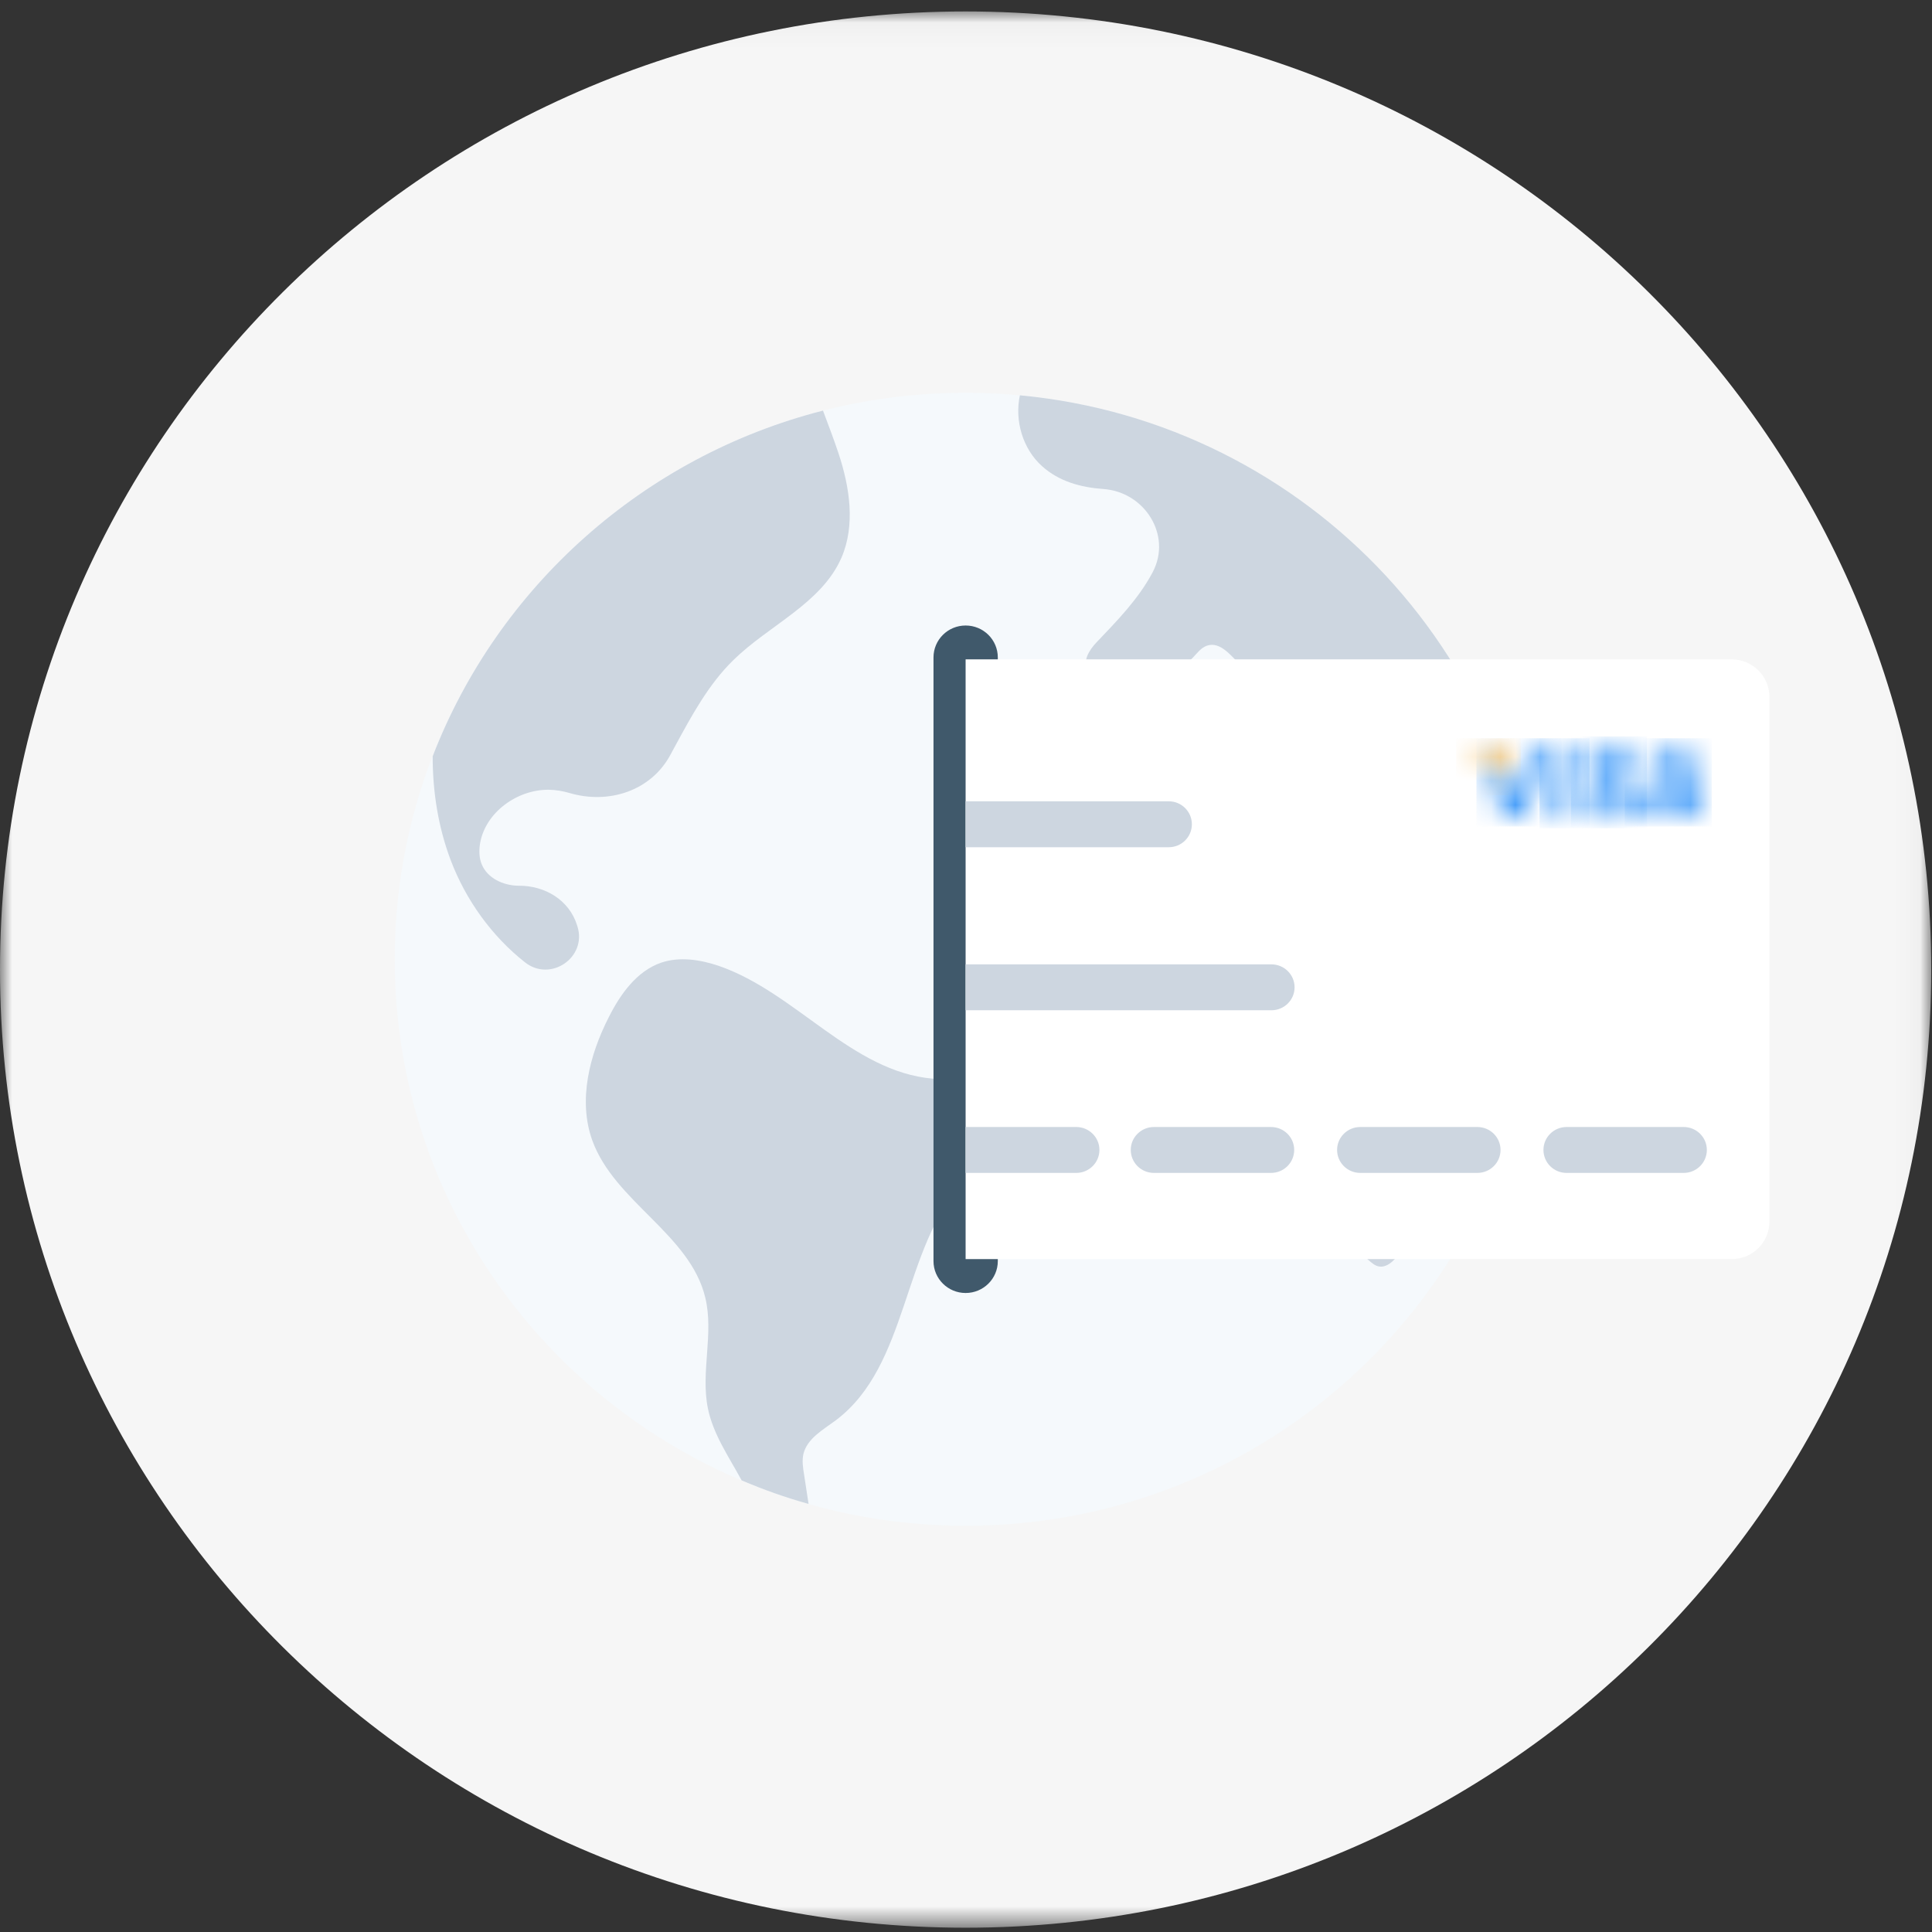 <?xml version="1.0" encoding="UTF-8"?>
<svg width="80px" height="80px" viewBox="0 0 80 80" version="1.1" xmlns="http://www.w3.org/2000/svg" xmlns:xlink="http://www.w3.org/1999/xlink">
    <rect x="0" y="0" width="80" height="80" fill="#333333" stroke="none"/>
    <!-- Generator: Sketch 49 (51002) - http://www.bohemiancoding.com/sketch -->
    <title>全球汇款</title>
    <desc>Created with Sketch.</desc>
    <defs>
        <polygon id="path-1" points="0 0.031 79.968 0.031 79.968 79.38 0 79.38"></polygon>
        <polygon id="path-3" points="0.881 0.118 0.379 3.088 1.183 3.088 1.684 0.118"></polygon>
        <path d="M0.762,1.015 C0.759,1.44 1.157,1.676 1.458,1.818 C1.766,1.962 1.87,2.055 1.868,2.184 C1.867,2.381 1.622,2.472 1.394,2.472 C1.077,2.472 0.908,2.427 0.647,2.317 L0.545,2.27 L0.434,2.931 C0.619,3.013 0.962,3.085 1.317,3.088 C2.151,3.088 2.692,2.692 2.699,2.079 C2.701,1.744 2.491,1.488 2.033,1.278 C1.755,1.141 1.586,1.051 1.587,0.912 C1.587,0.789 1.731,0.658 2.042,0.658 C2.301,0.654 2.489,0.711 2.635,0.771 L2.706,0.805 L2.814,0.166 C2.656,0.106 2.411,0.042 2.103,0.042 C1.319,0.042 0.767,0.442 0.762,1.015 Z" id="path-5"></path>
        <path d="M1.749,0.118 C1.56,0.118 1.418,0.169 1.335,0.358 L0.161,3.011 L0.991,3.011 C0.991,3.011 1.127,2.655 1.157,2.577 C1.248,2.577 2.055,2.578 2.17,2.578 C2.194,2.68 2.266,3.011 2.266,3.011 L3.001,3.011 L2.36,0.118 L1.749,0.118 Z M1.7,1.175 C1.698,1.175 1.766,1.005 1.805,0.899 L1.859,1.148 C1.859,1.148 2.01,1.839 2.042,1.984 L1.385,1.984 C1.451,1.818 1.7,1.175 1.7,1.175 Z" id="path-7"></path>
        <path d="M2.203,0.118 L1.436,2.095 L1.354,1.692 C1.212,1.229 0.767,0.728 0.269,0.476 L0.971,3.011 L1.799,3.011 L3.033,0.118 L2.203,0.118 Z" id="path-9"></path>
        <path d="M0.06,0.118 L0.05,0.179 C1.041,0.422 1.697,1.01 1.969,1.717 L1.692,0.366 C1.644,0.18 1.506,0.125 1.334,0.118 L0.06,0.118 Z" id="path-11"></path>
    </defs>
    <g id="Page-1" stroke="none" stroke-width="1" fill="none" fill-rule="evenodd">
        <g id="Artboard-Copy-2" transform="translate(-680, -988)">
            <g id="Group-20" transform="translate(666, 972)">
                <g id="全球汇款" transform="translate(14, 16)">
                    <g id="Group-28" transform="translate(0, 0.443)">
                        <g id="Group-3">
                            <mask id="mask-2" fill="white">
                                <use xlink:href="#path-1"></use>
                            </mask>
                            <g id="Clip-2"></g>
                            <path d="M79.968,39.706 C79.968,61.617 62.067,79.38 39.984,79.38 C17.902,79.38 -0,61.617 -0,39.706 C-0,17.794 17.902,0.031 39.984,0.031 C62.067,0.031 79.968,17.794 79.968,39.706" id="Fill-1" fill="#F6F6F6" mask="url(#mask-2)"></path>
                        </g>
                        <path d="M63.625,39.277 C63.625,52.231 53.043,62.736 39.984,62.736 C26.928,62.736 16.345,52.231 16.345,39.277 C16.345,26.323 26.928,15.821 39.984,15.821 C53.043,15.821 63.625,26.323 63.625,39.277" id="Fill-4" fill="#F5F9FC"></path>
                        <path d="M63.63,39.129 C63.167,39.822 62.648,40.468 62.194,41.163 C60.412,43.864 59.682,47.098 58.607,50.142 C58.317,50.974 57.589,52.418 56.864,51.894 C54.521,50.202 56.746,45.734 55.137,43.156 C54.555,42.236 53.825,41.365 52.836,40.912 C50.914,40.031 48.567,40.96 46.559,40.298 C44.793,39.714 43.59,37.898 43.52,36.053 C43.442,34.207 44.392,32.409 45.812,31.209 C47.131,30.096 48.982,29.464 50.632,29.995 C51.26,30.196 51.824,30.546 52.461,30.733 C54.078,31.209 55.78,30.507 57.318,29.822 C57.978,29.534 58.77,28.997 58.59,28.295 C58.458,27.789 57.867,27.555 57.343,27.502 C56.331,27.401 55.325,27.688 54.313,27.812 C53.309,27.936 52.178,27.858 51.439,27.166 C51.001,26.752 50.545,26.093 49.972,26.295 C49.728,26.38 49.571,26.605 49.39,26.792 C48.482,27.743 46.957,27.656 45.648,27.502 C45.451,27.479 45.23,27.447 45.089,27.299 C44.784,26.98 45.098,26.474 45.405,26.155 C46.26,25.258 47.137,24.363 47.719,23.271 C47.724,23.262 47.731,23.25 47.735,23.239 C48.531,21.724 47.404,19.926 45.687,19.806 C44.744,19.739 43.849,19.489 43.152,18.863 C42.35,18.148 42.005,16.971 42.232,15.926 C54.187,17.042 63.552,26.996 63.63,39.129" id="Fill-6" fill="#CDD6E0"></path>
                        <path d="M34.84,22.657 C34.008,24.55 31.848,25.437 30.364,26.893 C29.336,27.898 28.639,29.192 27.955,30.452 L27.751,30.829 C26.946,32.308 25.204,32.873 23.579,32.393 C23.303,32.313 23.019,32.264 22.729,32.259 C21.417,32.243 20.099,33.196 19.879,34.478 C19.833,34.768 19.833,35.078 19.95,35.352 C20.184,35.92 20.835,36.223 21.457,36.233 L21.476,36.233 C22.569,36.223 23.571,36.831 23.894,37.867 C23.9,37.885 23.906,37.902 23.911,37.92 C24.312,39.199 22.803,40.238 21.744,39.409 C20.363,38.323 19.286,36.821 18.662,35.173 C18.144,33.802 17.916,32.344 17.916,30.883 L17.916,30.873 C20.625,23.858 26.646,18.458 34.078,16.559 C34.298,17.151 34.524,17.734 34.721,18.328 C35.185,19.727 35.428,21.303 34.84,22.657" id="Fill-8" fill="#CDD6E0"></path>
                        <path d="M41.274,46.996 C40.899,47.554 40.358,47.985 39.901,48.475 C37.335,51.27 37.642,56.093 34.602,58.374 C34.078,58.762 33.426,59.121 33.268,59.76 C33.206,60.031 33.246,60.321 33.293,60.601 C33.357,61.014 33.419,61.418 33.481,61.832 C32.531,61.567 31.604,61.238 30.71,60.857 C30.184,59.884 29.533,58.958 29.312,57.875 C29.007,56.364 29.566,54.775 29.204,53.288 C28.576,50.664 25.442,49.316 24.525,46.777 C23.93,45.117 24.406,43.248 25.209,41.675 C25.686,40.726 26.363,39.767 27.382,39.417 C28.152,39.159 29.007,39.294 29.777,39.557 C32.963,40.663 35.264,43.933 38.631,44.223 C39.666,44.308 40.946,44.207 41.479,45.087 C41.824,45.662 41.653,46.435 41.274,46.996" id="Fill-10" fill="#CDD6E0"></path>
                        <path d="M39.984,53.097 C39.25,53.097 38.654,52.505 38.654,51.777 L38.654,26.78 C38.654,26.049 39.25,25.458 39.984,25.458 C40.721,25.458 41.317,26.049 41.317,26.78 L41.317,51.777 C41.317,52.505 40.721,53.097 39.984,53.097" id="Fill-12" fill="#40596B"></path>
                        <path d="M71.702,26.86 L39.984,26.86 L39.984,51.694 L71.702,51.694 C72.566,51.694 73.268,51 73.268,50.141 L73.268,28.414 C73.268,27.557 72.566,26.86 71.702,26.86" id="Fill-14" fill="#FFFFFF"></path>
                        <path d="M48.394,32.737 L39.984,32.737 L39.984,34.639 L48.394,34.639 C48.925,34.639 49.353,34.214 49.353,33.688 C49.353,33.163 48.925,32.737 48.394,32.737" id="Fill-16" fill="#CDD6E0"></path>
                        <path d="M52.646,39.489 L39.984,39.489 L39.984,41.39 L52.646,41.39 C53.176,41.39 53.606,40.964 53.606,40.44 C53.606,39.914 53.176,39.489 52.646,39.489" id="Fill-18" fill="#CDD6E0"></path>
                        <path d="M52.629,48.125 L47.782,48.125 C47.252,48.125 46.822,47.699 46.822,47.173 C46.822,46.649 47.252,46.224 47.782,46.224 L52.629,46.224 C53.161,46.224 53.59,46.649 53.59,47.173 C53.59,47.699 53.161,48.125 52.629,48.125" id="Fill-20" fill="#CDD6E0"></path>
                        <path d="M61.174,48.125 L56.326,48.125 C55.796,48.125 55.366,47.699 55.366,47.173 C55.366,46.649 55.796,46.224 56.326,46.224 L61.174,46.224 C61.704,46.224 62.134,46.649 62.134,47.173 C62.134,47.699 61.704,48.125 61.174,48.125" id="Fill-22" fill="#CDD6E0"></path>
                        <path d="M44.566,46.224 L39.984,46.224 L39.984,48.125 L44.566,48.125 C45.093,48.125 45.525,47.699 45.525,47.173 C45.525,46.649 45.093,46.224 44.566,46.224" id="Fill-24" fill="#CDD6E0"></path>
                        <path d="M69.718,48.125 L64.87,48.125 C64.339,48.125 63.911,47.699 63.911,47.173 C63.911,46.649 64.339,46.224 64.87,46.224 L69.718,46.224 C70.246,46.224 70.677,46.649 70.677,47.173 C70.677,47.699 70.246,48.125 69.718,48.125" id="Fill-26" fill="#CDD6E0"></path>
                    </g>
                    <g id="Group-31" transform="translate(63.75, 30.831)">
                        <mask id="mask-4" fill="white">
                            <use xlink:href="#path-3"></use>
                        </mask>
                        <g id="Clip-30"></g>
                        <polygon id="Fill-29" fill="#419BF9" mask="url(#mask-4)" points="-0.004 3.469 2.068 3.469 2.068 -0.263 -0.004 -0.263"></polygon>
                    </g>
                    <g id="Group-34" transform="translate(65, 30.831)">
                        <mask id="mask-6" fill="white">
                            <use xlink:href="#path-5"></use>
                        </mask>
                        <g id="Clip-33"></g>
                        <polygon id="Fill-32" fill="#419BF9" mask="url(#mask-6)" points="0.051 3.469 3.198 3.469 3.198 -0.339 0.051 -0.339"></polygon>
                    </g>
                    <g id="Group-37" transform="translate(67.5, 30.831)">
                        <mask id="mask-8" fill="white">
                            <use xlink:href="#path-7"></use>
                        </mask>
                        <g id="Clip-36"></g>
                        <polygon id="Fill-35" fill="#419BF9" mask="url(#mask-8)" points="-0.224 3.393 3.384 3.393 3.384 -0.263 -0.224 -0.263"></polygon>
                    </g>
                    <g id="Group-40" transform="translate(61.25, 30.831)">
                        <mask id="mask-10" fill="white">
                            <use xlink:href="#path-9"></use>
                        </mask>
                        <g id="Clip-39"></g>
                        <polygon id="Fill-38" fill="#419BF9" mask="url(#mask-10)" points="-0.114 3.393 3.416 3.393 3.416 -0.263 -0.114 -0.263"></polygon>
                    </g>
                    <g id="Group-43" transform="translate(60.625, 30.831)">
                        <mask id="mask-12" fill="white">
                            <use xlink:href="#path-11"></use>
                        </mask>
                        <g id="Clip-42"></g>
                        <polygon id="Fill-41" fill="#F4B245" mask="url(#mask-12)" points="-0.334 2.098 2.353 2.098 2.353 -0.263 -0.334 -0.263"></polygon>
                    </g>
                </g>
            </g>
        </g>
    </g>
</svg>
